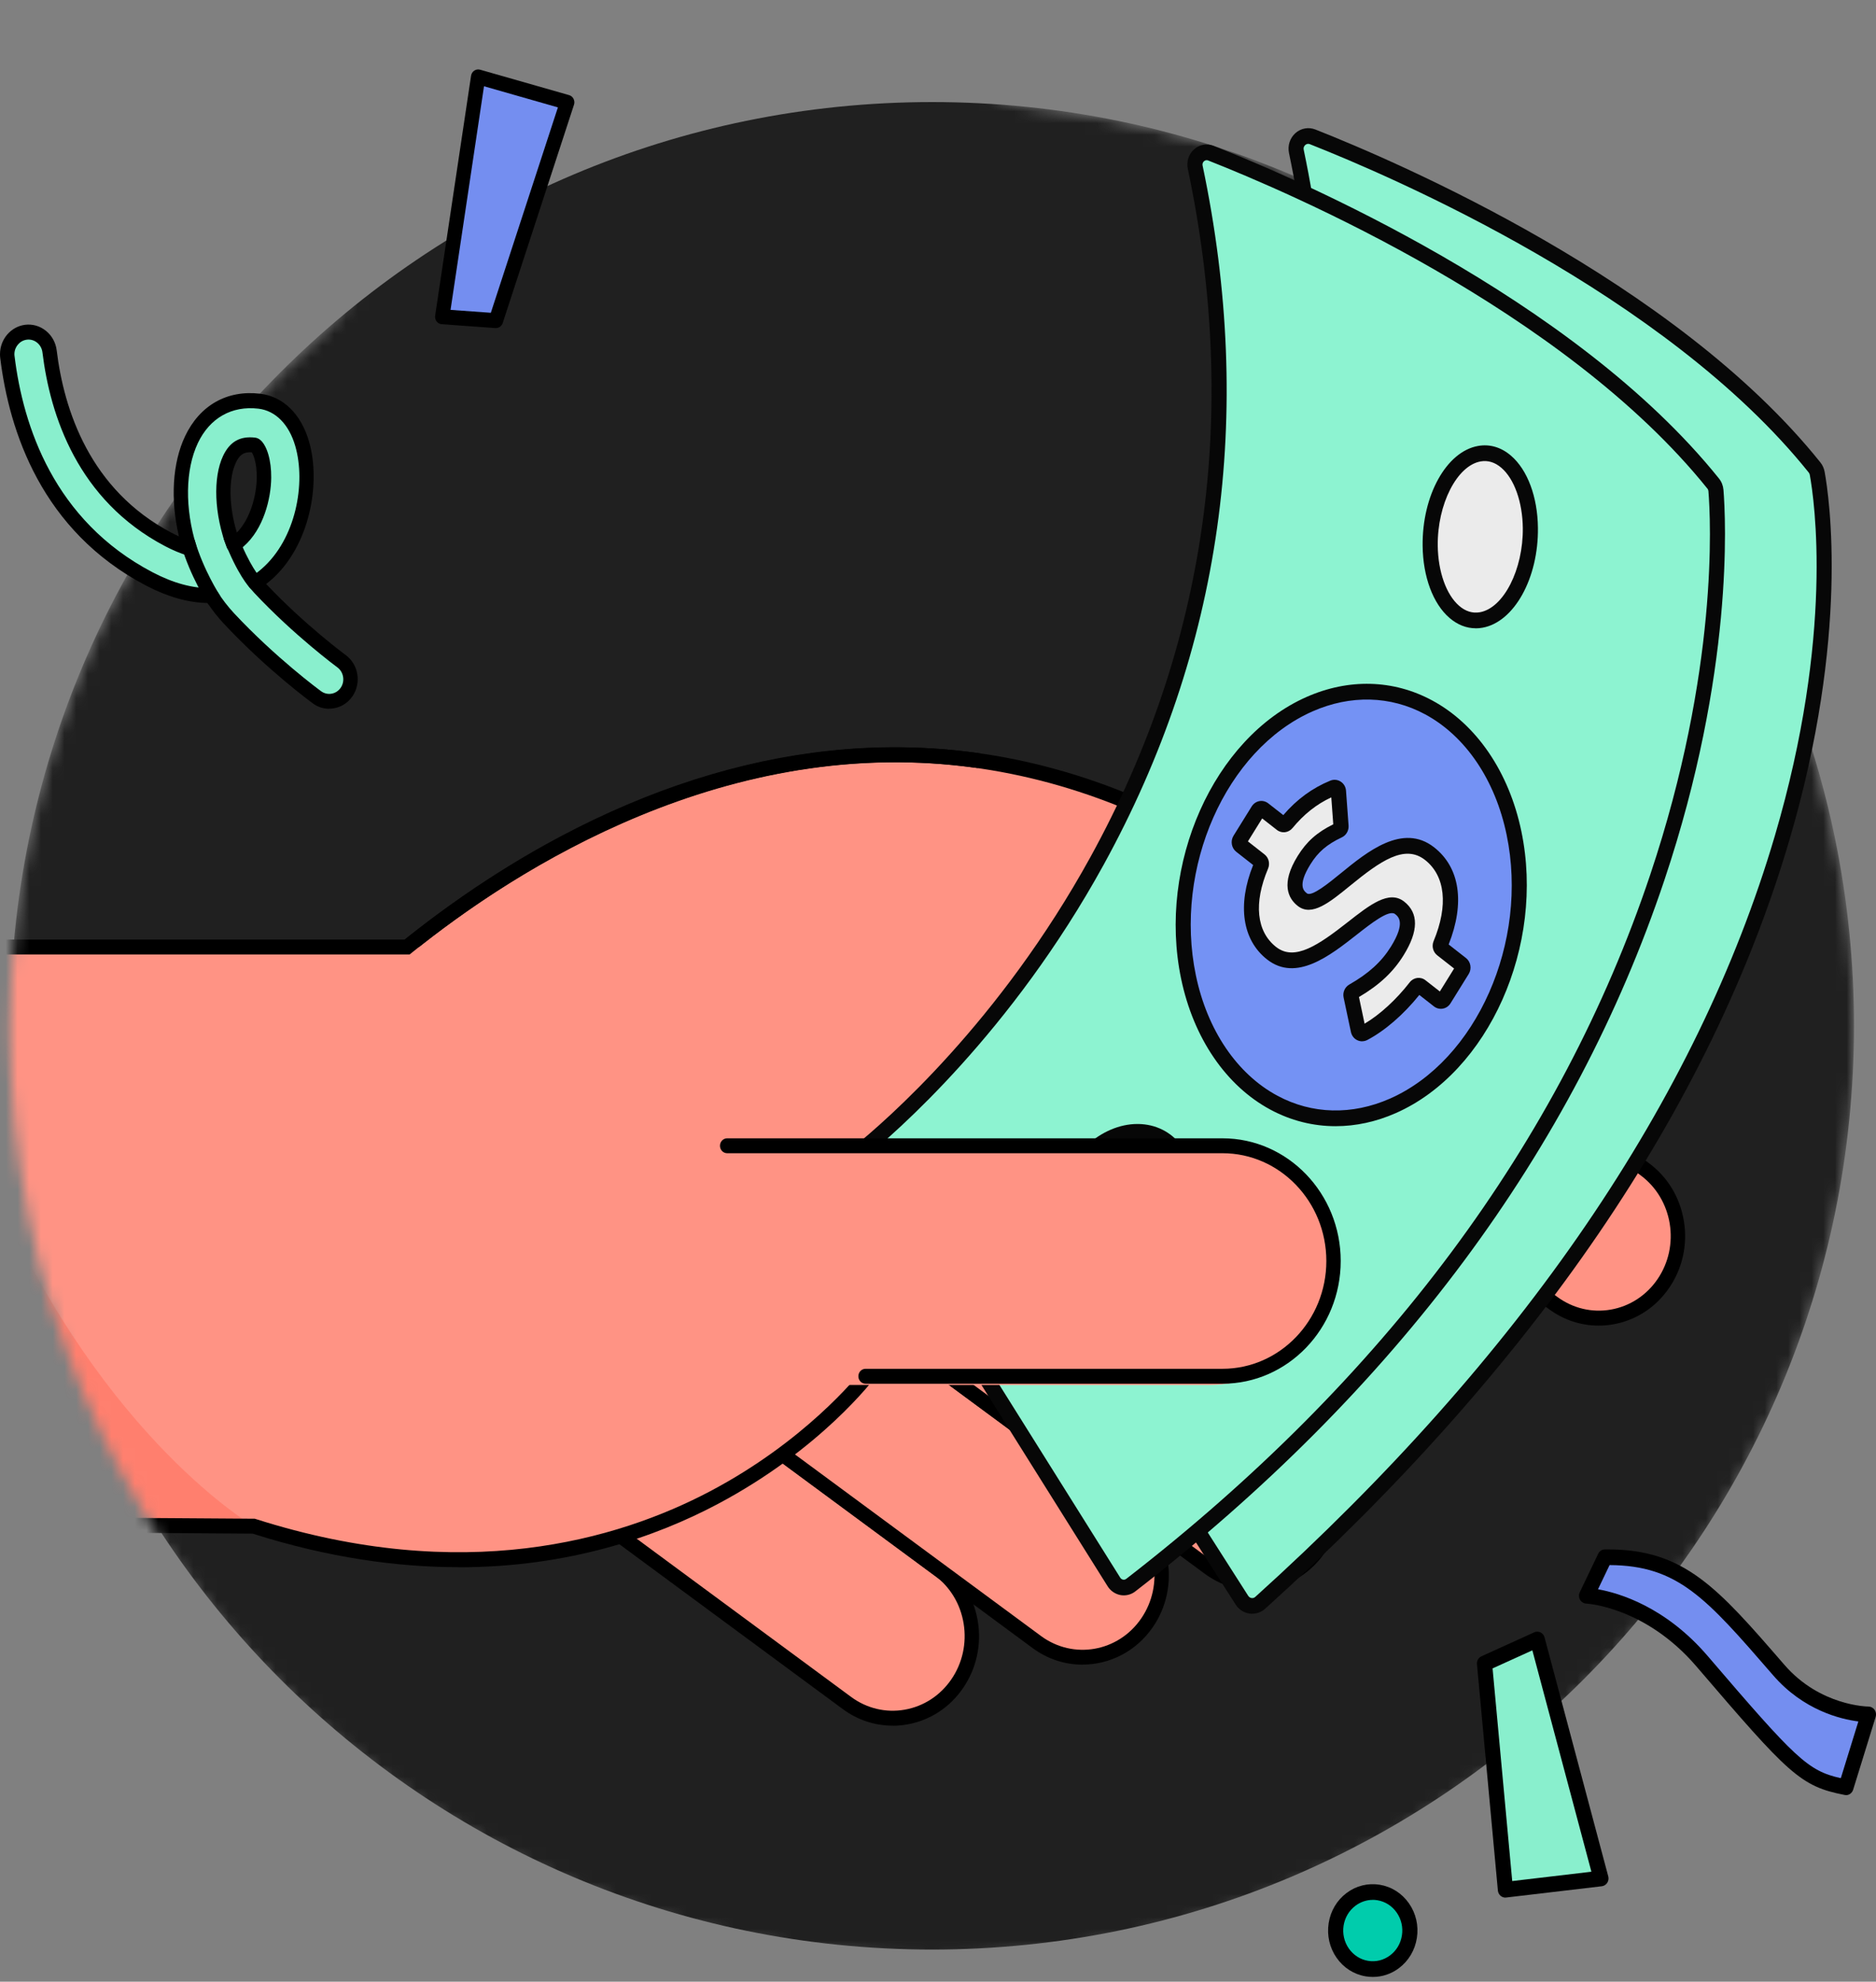 <svg width="160" height="169" viewBox="0 0 160 169" fill="none" xmlns="http://www.w3.org/2000/svg">
<rect x="0" y="0" width="160" height="169" fill="#808080" stroke="none"/>
<mask id="mask0_1920_93217" style="mask-type:luminance" maskUnits="userSpaceOnUse" x="0" y="0" width="159" height="167">
<path d="M158.118 87.842C158.118 131.55 122.916 166.981 79.491 166.981C36.066 166.981 0.863 131.55 0.863 87.842C0.863 64.252 11.118 43.073 27.385 28.574C34.252 22.454 35.333 5.339 44.023 1.921C52.714 -1.498 67.037 4.87 77.132 4.87C79.846 4.87 84.888 8.842 87.531 9.112C127.18 13.165 158.12 46.867 158.12 87.842H158.118Z" fill="white"/>
</mask>
<g mask="url(#mask0_1920_93217)">
<path d="M79.495 166.257C122.92 166.257 158.122 130.987 158.122 87.48C158.122 43.973 122.92 8.704 79.495 8.704C36.07 8.704 0.867 43.973 0.867 87.48C0.867 130.987 36.07 166.257 79.495 166.257Z" fill="#202020"/>
<path d="M98.479 106.611C98.479 106.594 98.436 97.082 97.098 87.387C96.763 84.963 96.347 82.527 95.829 80.221C95.05 76.762 94.048 73.601 92.713 71.194C92.044 69.99 91.291 68.974 90.416 68.21C89.98 67.828 89.51 67.512 89.01 67.275C88.51 67.038 87.975 66.88 87.418 66.818C87.052 66.778 86.724 67.043 86.684 67.409C86.644 67.777 86.907 68.107 87.271 68.148C87.814 68.209 88.322 68.388 88.816 68.686C89.743 69.24 90.616 70.23 91.397 71.574C92.081 72.748 92.695 74.182 93.235 75.789C94.181 78.603 94.906 81.947 95.453 85.37C96.274 90.507 96.698 95.824 96.917 99.854C97.027 101.868 97.084 103.561 97.115 104.75C97.13 105.344 97.138 105.812 97.143 106.131C97.144 106.29 97.146 106.413 97.147 106.494V106.617C97.149 106.987 97.448 107.285 97.815 107.283C98.182 107.282 98.478 106.981 98.476 106.611H98.479Z" fill="#1F1F1F"/>
<path d="M55.22 117.108C55.22 117.108 55.215 117.093 55.208 117.058C55.079 116.541 53.967 112.05 52.889 106.415C52.35 103.598 51.819 100.496 51.424 97.465C51.029 94.435 50.77 91.476 50.77 88.957C50.77 87.799 50.825 86.734 50.944 85.805C51.061 84.876 51.246 84.081 51.487 83.468C51.498 83.442 51.5 83.437 51.508 83.41L51.224 83.326L51.508 83.413C51.512 83.404 52.533 80.01 57.449 74.925C57.704 74.66 57.7 74.236 57.436 73.979C57.173 73.722 56.752 73.727 56.496 73.992C51.356 79.306 50.261 82.932 50.233 83.031L50.871 83.222L50.253 82.975C49.953 83.738 49.754 84.631 49.626 85.636C49.497 86.642 49.441 87.758 49.441 88.958C49.441 91.652 49.725 94.768 50.146 97.937C51.411 107.442 53.93 117.425 53.933 117.439C54.023 117.797 54.385 118.014 54.741 117.922C55.098 117.832 55.313 117.467 55.221 117.108H55.22Z" fill="#1F1F1F"/>
<path d="M132.446 111.107C135.482 113.347 139.693 112.609 141.851 109.459C144.009 106.308 143.297 101.938 140.261 99.697L112.595 79.281C109.559 77.041 105.349 77.779 103.191 80.93C101.033 84.08 101.745 88.45 104.781 90.691L132.446 111.107Z" fill="#FF9384"/>
<path d="M136.345 113.048C134.829 113.048 133.356 112.565 132.099 111.635L104.427 91.22C101.123 88.782 100.343 84.004 102.695 80.571C103.832 78.907 105.526 77.806 107.465 77.464C109.401 77.123 111.35 77.588 112.954 78.769L140.622 99.184C142.225 100.364 143.286 102.123 143.615 104.136C143.944 106.148 143.496 108.168 142.358 109.832C141.221 111.496 139.527 112.597 137.588 112.939C137.175 113.012 136.758 113.048 136.345 113.048ZM108.704 78.627C108.361 78.627 108.015 78.656 107.668 78.718C106.055 79.001 104.641 79.92 103.692 81.305C101.732 84.164 102.383 88.146 105.138 90.177L132.81 110.592C134.143 111.576 135.771 111.965 137.385 111.682C138.998 111.398 140.412 110.479 141.361 109.095C143.321 106.236 142.67 102.254 139.915 100.223L112.247 79.808C111.196 79.034 109.968 78.631 108.708 78.631L108.704 78.627Z" fill="black"/>
<path d="M26.878 87.97C26.878 87.97 59.535 51.365 98.306 69.317L103.846 111.727L40.102 120.926L5.055 104.512L26.878 87.97Z" fill="#FF9384"/>
<path d="M40.019 121.583L39.858 121.507L3.852 104.642L26.477 87.489C27.135 86.766 35.3 77.97 47.779 71.344C55.402 67.296 63.123 64.833 70.733 64.023C80.256 63.009 89.619 64.593 98.562 68.731L98.874 68.876L104.544 112.268L40.019 121.58V121.583ZM6.274 104.384L40.201 120.275L103.168 111.189L97.754 69.756C89.112 65.817 80.071 64.313 70.883 65.291C63.431 66.083 55.857 68.495 48.373 72.463C35.598 79.235 27.415 88.314 27.334 88.405L27.247 88.485L6.274 104.384Z" fill="black"/>
<path d="M72.228 145.219C75.264 147.46 79.474 146.722 81.632 143.571C83.79 140.421 83.078 136.05 80.042 133.81L52.376 113.394C49.34 111.154 45.13 111.891 42.972 115.042C40.814 118.193 41.526 122.563 44.562 124.803L72.228 145.219Z" fill="#FF9384"/>
<path d="M76.126 147.163C74.61 147.163 73.14 146.68 71.88 145.75L44.211 125.335C42.608 124.154 41.548 122.396 41.219 120.383C40.89 118.37 41.338 116.35 42.475 114.686C44.827 111.256 49.426 110.446 52.731 112.887L80.403 133.306C82.006 134.487 83.066 136.245 83.395 138.258C83.724 140.271 83.276 142.291 82.139 143.955C81.001 145.619 79.307 146.72 77.368 147.061C76.955 147.134 76.539 147.17 76.126 147.17V147.163ZM43.473 115.423C41.513 118.283 42.164 122.265 44.918 124.296L72.587 144.711C73.921 145.695 75.548 146.084 77.162 145.801C78.775 145.517 80.189 144.598 81.138 143.214C82.086 141.83 82.457 140.144 82.188 138.465C81.918 136.787 81.029 135.322 79.696 134.338L52.024 113.919C49.269 111.888 45.433 112.56 43.476 115.42L43.473 115.423Z" fill="black"/>
<path d="M88.427 140.025C91.463 142.265 95.673 141.527 97.831 138.377C99.989 135.226 99.277 130.856 96.241 128.616L68.575 108.2C65.539 105.959 61.329 106.697 59.171 109.848C57.013 112.998 57.725 117.369 60.761 119.609L88.427 140.025Z" fill="#FF9384"/>
<path d="M92.328 141.961C90.854 141.961 89.367 141.503 88.075 140.551L60.407 120.133C58.803 118.952 57.743 117.193 57.414 115.181C57.085 113.168 57.533 111.148 58.67 109.484C61.019 106.054 65.622 105.244 68.926 107.685L96.598 128.104C99.902 130.542 100.683 135.319 98.331 138.749C96.899 140.842 94.627 141.957 92.324 141.957L92.328 141.961ZM59.672 110.225C58.723 111.609 58.352 113.295 58.625 114.974C58.898 116.648 59.783 118.116 61.117 119.101L88.786 139.519C91.544 141.554 95.377 140.878 97.333 138.019C99.293 135.16 98.642 131.178 95.888 129.147L68.215 108.728C65.461 106.697 61.625 107.369 59.668 110.229L59.672 110.225Z" fill="black"/>
<path d="M103.091 133.667C106.127 135.908 110.337 135.17 112.495 132.019C114.653 128.869 113.941 124.498 110.905 122.258L83.24 101.842C80.204 99.602 75.993 100.34 73.835 103.49C71.677 106.641 72.389 111.011 75.425 113.252L103.091 133.667Z" fill="#FF9384"/>
<path d="M106.985 135.613C105.469 135.613 103.996 135.13 102.739 134.2L75.071 113.785C73.468 112.604 72.407 110.846 72.078 108.833C71.749 106.82 72.197 104.8 73.335 103.136C74.472 101.472 76.166 100.371 78.105 100.03C80.041 99.688 81.99 100.153 83.594 101.334L111.266 121.749C114.57 124.187 115.35 128.965 112.998 132.398C111.861 134.062 110.167 135.163 108.228 135.504C107.815 135.577 107.398 135.613 106.985 135.613ZM79.344 101.192C79.001 101.192 78.655 101.222 78.308 101.283C76.695 101.567 75.281 102.486 74.332 103.87C73.383 105.254 73.013 106.94 73.282 108.619C73.555 110.294 74.441 111.761 75.774 112.746L103.443 133.161C104.776 134.146 106.404 134.534 108.018 134.251C109.631 133.968 111.045 133.048 111.994 131.664C113.954 128.805 113.303 124.823 110.548 122.792L82.876 102.377C81.826 101.603 80.597 101.2 79.337 101.2L79.344 101.192Z" fill="black"/>
<path d="M74.216 116.985C74.216 116.985 54.912 141.677 21.643 130.156L11.566 98.111L76.249 109.087L74.216 116.989V116.985Z" fill="#FF9384"/>
<path d="M-0.211 80.76V130.008H47.899L36.614 80.76H-0.211Z" fill="#FF9384"/>
<path d="M21.648 130.16C21.648 130.16 8.953 122.784 -0.211 102.1C-0.211 102.1 -0.211 119.696 -0.211 130.007L21.648 130.16Z" fill="#FF7F6E"/>
<path d="M39.123 133.648C33.873 133.648 28.003 132.838 21.552 130.789L-0.219 130.636L-0.212 129.365L21.738 129.517L21.825 129.546C39.477 135.171 52.644 131.356 60.579 127.167C68.594 122.934 73.043 117.481 73.662 116.692L73.995 115.395L103.158 111.188L101.356 98.334L102.567 98.152L104.544 112.274L74.965 116.543L74.775 117.277L74.702 117.379C74.516 117.63 70.026 123.595 61.184 128.278C55.962 131.043 48.538 133.656 39.119 133.656L39.123 133.648Z" fill="black"/>
<path d="M34.941 81.394H-0.211V80.122H34.521C43.65 72.805 62.015 61.164 83.565 64.241L83.397 65.502C62.162 62.468 44.024 74.073 35.106 81.259L34.941 81.394Z" fill="black"/>
</g>
<path d="M42.29 27.342L37.715 27.015L40.778 6.552L48.37 8.725L42.29 27.342Z" fill="#748EF0"/>
<path d="M42.29 27.979C42.29 27.979 42.262 27.979 42.248 27.979L37.677 27.648C37.505 27.637 37.348 27.55 37.239 27.412C37.134 27.274 37.085 27.092 37.113 26.918L40.176 6.459C40.204 6.281 40.302 6.121 40.449 6.023C40.596 5.925 40.775 5.896 40.946 5.943L48.538 8.112C48.699 8.159 48.839 8.272 48.916 8.428C48.993 8.584 49.011 8.766 48.955 8.929L42.875 27.547C42.791 27.805 42.556 27.979 42.294 27.979H42.29ZM38.426 26.427L41.863 26.674L47.583 9.158L41.279 7.356L38.426 26.427Z" fill="black"/>
<path d="M0.605 30.179C0.616 29.253 1.281 28.453 2.191 28.337C3.185 28.206 4.092 28.936 4.218 29.968C4.855 35.193 7.13 42.22 14.354 46.013C14.992 46.347 15.594 46.598 16.164 46.769C15.156 43.51 15.125 40.018 16.325 37.493C17.456 35.109 19.563 33.914 22.104 34.219C23.823 34.426 25.16 35.752 25.769 37.864C26.732 41.195 25.846 46.271 22.703 49.003C22.44 49.232 22.125 49.472 21.754 49.701C21.873 49.843 21.992 49.981 22.118 50.115C25.457 53.694 29.087 56.368 29.122 56.394C29.938 56.993 30.134 58.166 29.556 59.017C28.979 59.863 27.848 60.067 27.032 59.467C26.875 59.351 23.102 56.572 19.517 52.735C18.968 52.146 18.467 51.492 18.019 50.791C16.549 50.82 14.785 50.453 12.723 49.37C4.081 44.832 1.376 36.574 0.626 30.441C0.616 30.353 0.612 30.266 0.612 30.183L0.605 30.179ZM22.51 40.73C22.517 40.08 22.444 39.466 22.293 38.939C22.115 38.318 21.852 37.972 21.688 37.954C20.662 37.831 20.032 38.191 19.573 39.153C18.775 40.839 18.887 43.775 19.906 46.464C20.067 46.362 20.224 46.246 20.372 46.115C21.775 44.894 22.489 42.656 22.51 40.734V40.73Z" fill="#89EFCD"/>
<path d="M28.073 60.444C27.59 60.444 27.104 60.296 26.68 59.983C26.519 59.867 22.707 57.062 19.077 53.171C18.584 52.644 18.122 52.055 17.695 51.423C16.036 51.394 14.275 50.892 12.444 49.933C3.564 45.272 0.785 36.803 0.018 30.517C0.004 30.401 -0.003 30.284 0.001 30.172C0.015 28.922 0.925 27.861 2.122 27.701C2.763 27.617 3.4 27.796 3.914 28.21C4.425 28.62 4.754 29.216 4.835 29.881C5.454 34.953 7.656 41.773 14.639 45.439C14.849 45.548 15.056 45.65 15.259 45.74C14.524 42.598 14.702 39.477 15.784 37.202C17.037 34.561 19.368 33.242 22.182 33.576C24.156 33.812 25.679 35.302 26.361 37.667C27.38 41.195 26.438 46.58 23.103 49.475C22.973 49.588 22.837 49.697 22.7 49.803C25.969 53.272 29.449 55.837 29.484 55.863C30.576 56.666 30.835 58.239 30.065 59.373C29.592 60.067 28.843 60.437 28.08 60.437L28.073 60.444ZM18.017 50.155C18.22 50.155 18.412 50.26 18.528 50.438C18.962 51.118 19.445 51.739 19.956 52.291C23.509 56.095 27.23 58.835 27.387 58.948C27.926 59.344 28.679 59.209 29.06 58.65C29.442 58.09 29.312 57.309 28.773 56.913C28.738 56.888 25.056 54.166 21.682 50.558C21.549 50.413 21.419 50.268 21.293 50.115C21.174 49.973 21.125 49.784 21.153 49.599C21.181 49.414 21.29 49.25 21.444 49.156C21.748 48.967 22.042 48.752 22.315 48.513C25.262 45.951 26.092 41.177 25.185 38.045C24.65 36.188 23.502 35.026 22.039 34.851C19.77 34.583 17.891 35.647 16.879 37.776C15.798 40.054 15.752 43.343 16.753 46.576C16.823 46.801 16.767 47.045 16.61 47.212C16.452 47.379 16.218 47.444 16.001 47.379C15.395 47.197 14.751 46.929 14.086 46.58C6.623 42.663 4.275 35.429 3.62 30.048C3.578 29.718 3.417 29.423 3.165 29.22C2.913 29.016 2.598 28.925 2.28 28.969C1.688 29.045 1.236 29.572 1.229 30.186C1.229 30.244 1.229 30.302 1.24 30.361C1.968 36.334 4.604 44.389 13.004 48.8C14.775 49.73 16.445 50.184 18.013 50.155C18.017 50.155 18.02 50.155 18.024 50.155H18.017ZM19.91 47.099C19.844 47.099 19.781 47.088 19.718 47.067C19.546 47.008 19.41 46.87 19.343 46.696C18.272 43.877 18.146 40.734 19.028 38.873C19.602 37.664 20.474 37.169 21.762 37.322C22.399 37.398 22.739 38.252 22.886 38.757C23.054 39.342 23.138 40.011 23.131 40.741C23.113 42.518 22.483 45.119 20.775 46.602C20.604 46.751 20.422 46.885 20.236 47.005C20.138 47.067 20.026 47.099 19.914 47.099H19.91ZM21.321 38.568C20.75 38.568 20.418 38.819 20.124 39.437C19.473 40.806 19.518 43.175 20.201 45.421C21.349 44.251 21.881 42.256 21.899 40.727C21.906 40.134 21.839 39.578 21.706 39.124C21.622 38.837 21.531 38.663 21.475 38.576C21.423 38.572 21.37 38.568 21.317 38.568H21.321Z" fill="black"/>
<path d="M21.749 50.326C21.595 50.326 21.437 50.265 21.318 50.141C21.276 50.097 20.24 49.007 19.099 46.006C18.973 45.679 19.127 45.308 19.442 45.181C19.757 45.05 20.114 45.21 20.236 45.537C21.269 48.252 22.176 49.233 22.186 49.24C22.421 49.491 22.421 49.89 22.179 50.137C22.06 50.261 21.903 50.323 21.749 50.323V50.326Z" fill="black"/>
<path d="M18.216 51.722C18.02 51.722 17.828 51.623 17.709 51.442C17.649 51.351 16.242 49.181 15.437 46.453C15.339 46.118 15.521 45.762 15.843 45.657C16.165 45.555 16.508 45.744 16.61 46.078C17.362 48.626 18.71 50.704 18.724 50.726C18.913 51.017 18.84 51.413 18.563 51.609C18.458 51.682 18.339 51.718 18.22 51.718L18.216 51.722Z" fill="black"/>
<path d="M117.083 167.922C118.831 167.922 120.248 166.451 120.248 164.637C120.248 162.822 118.831 161.351 117.083 161.351C115.335 161.351 113.918 162.822 113.918 164.637C113.918 166.451 115.335 167.922 117.083 167.922Z" fill="#00CCAC"/>
<path d="M117.091 168.592C116.888 168.592 116.682 168.577 116.475 168.542C115.469 168.374 114.589 167.812 113.992 166.955C113.395 166.098 113.159 165.054 113.318 164.01C113.48 162.966 114.021 162.052 114.847 161.432C115.672 160.812 116.678 160.568 117.684 160.732C118.69 160.9 119.571 161.463 120.168 162.319C120.765 163.176 121.004 164.22 120.842 165.264C120.68 166.309 120.138 167.223 119.313 167.842C118.657 168.336 117.883 168.592 117.091 168.592ZM117.076 162.021C116.553 162.021 116.041 162.193 115.606 162.518C115.06 162.927 114.699 163.532 114.592 164.22C114.486 164.909 114.644 165.601 115.038 166.167C115.433 166.733 116.015 167.108 116.678 167.219C117.345 167.33 118.008 167.165 118.554 166.756C119.099 166.347 119.46 165.743 119.567 165.05C119.674 164.362 119.515 163.669 119.121 163.103C118.727 162.537 118.145 162.162 117.478 162.052C117.341 162.029 117.205 162.017 117.072 162.017L117.076 162.021Z" fill="black"/>
<path d="M136.882 132.8L135.312 136.081C135.312 136.081 140.555 136.284 145.164 141.669C153.037 150.862 153.911 151.727 157.44 152.411L159.363 146.193C159.363 146.193 155.012 146.223 151.718 142.426C145.923 135.741 143.329 132.708 136.886 132.8H136.882Z" fill="#748EF0"/>
<path d="M157.442 153.083C157.402 153.083 157.365 153.083 157.324 153.072C153.544 152.338 152.553 151.301 144.687 142.115C140.333 137.029 135.34 136.754 135.289 136.754C135.071 136.742 134.872 136.62 134.758 136.425C134.648 136.23 134.637 135.989 134.736 135.786L136.306 132.505C136.412 132.279 136.634 132.138 136.873 132.134C136.969 132.134 137.061 132.134 137.157 132.134C143.659 132.134 146.504 135.419 152.096 141.871L152.196 141.985C155.239 145.496 159.303 145.534 159.358 145.534C159.564 145.534 159.756 145.638 159.878 145.81C159.999 145.982 160.036 146.207 159.973 146.41L158.05 152.628C157.962 152.908 157.711 153.091 157.435 153.091L157.442 153.083ZM136.295 135.534C138.078 135.851 142.038 137.014 145.645 141.224C153.139 149.974 154.174 151.014 157 151.642L158.496 146.804C156.989 146.613 153.821 145.859 151.234 142.876L151.135 142.762C145.509 136.272 143.107 133.503 137.278 133.469L136.291 135.53L136.295 135.534Z" fill="black"/>
<path d="M131.615 140.066L127.113 142.112L128.896 161.406L137.05 160.446L131.615 140.066Z" fill="#89EFCD"/>
<path d="M128.392 161.827C128.245 161.827 128.101 161.773 127.987 161.678C127.85 161.563 127.766 161.398 127.751 161.223L125.968 141.925C125.942 141.638 126.097 141.363 126.351 141.248L130.853 139.202C131.022 139.126 131.221 139.126 131.387 139.21C131.557 139.294 131.682 139.447 131.73 139.634L137.164 160.014C137.216 160.201 137.183 160.404 137.076 160.569C136.969 160.729 136.803 160.836 136.615 160.859L128.462 161.819C128.436 161.819 128.414 161.823 128.388 161.823L128.392 161.827ZM127.298 142.281L128.974 160.416L135.727 159.62L130.691 140.74L127.298 142.281Z" fill="black"/>
<path d="M105.927 136.471L81.6 98.367C81.298 97.896 81.398 97.265 81.825 96.917C87.388 92.42 121.032 62.836 110.561 12.916C110.384 12.078 111.173 11.367 111.943 11.673C118.659 14.323 142.414 24.468 154.756 39.872C154.87 40.017 154.948 40.186 154.981 40.369C155.692 44.255 162.102 87.372 107.478 136.692C107.002 137.121 106.269 137.018 105.923 136.475L105.927 136.471Z" fill="#8DF3D1"/>
<path d="M106.797 137.622C106.72 137.622 106.646 137.618 106.569 137.606C106.086 137.537 105.655 137.258 105.386 136.838L81.06 98.734C80.577 97.976 80.736 96.944 81.428 96.386C84.217 94.129 93.921 85.674 101.647 71.613C111.524 53.631 114.313 33.925 109.936 13.053C109.803 12.422 110.013 11.772 110.485 11.351C110.953 10.934 111.601 10.816 112.18 11.042C119.154 13.791 142.868 23.967 155.258 39.436C155.442 39.662 155.564 39.941 155.619 40.235C156.017 42.423 157.752 54.209 152.602 71.681C145.9 94.424 130.862 116.462 107.906 137.189C107.597 137.469 107.202 137.618 106.801 137.618L106.797 137.622ZM106.466 136.1C106.55 136.233 106.679 136.272 106.746 136.279C106.812 136.291 106.941 136.291 107.059 136.184C129.83 115.625 144.736 93.793 151.368 71.295C156.43 54.121 154.742 42.622 154.352 40.492C154.337 40.419 154.308 40.354 154.263 40.297C142.073 25.08 118.616 15.019 111.715 12.296C111.52 12.219 111.373 12.319 111.321 12.368C111.266 12.418 111.144 12.552 111.192 12.774C115.639 33.983 112.802 54.002 102.763 72.282C94.923 86.558 85.057 95.15 82.22 97.445C82.058 97.575 82.021 97.82 82.135 97.996L106.462 136.1H106.466Z" fill="#070707"/>
<path d="M95.001 134.911L72.956 99.747C72.672 99.292 72.768 98.688 73.18 98.355C78.651 93.942 112.468 64.313 101.935 14.258C101.765 13.451 102.521 12.767 103.265 13.061C109.885 15.665 133.725 25.815 146.115 41.249C146.248 41.413 146.329 41.616 146.343 41.834C146.704 46.278 149.283 94.264 96.442 135.182C95.978 135.542 95.314 135.419 94.998 134.914L95.001 134.911Z" fill="#8DF3D1"/>
<path d="M95.847 136.052C95.751 136.052 95.655 136.045 95.559 136.026C95.113 135.941 94.712 135.67 94.465 135.272L72.419 100.109C71.948 99.359 72.106 98.377 72.787 97.826C75.573 95.577 85.266 87.149 93.002 73.087C102.916 55.068 105.713 35.32 101.306 14.398C101.177 13.782 101.38 13.143 101.841 12.734C102.297 12.325 102.931 12.21 103.498 12.432C110.472 15.178 134.191 25.339 146.614 40.815C146.831 41.087 146.96 41.416 146.99 41.771C147.188 44.223 147.885 57.34 141.957 75.042C134.239 98.086 119.056 118.499 96.83 135.712C96.546 135.934 96.196 136.052 95.843 136.052H95.847ZM102.913 13.66C102.802 13.66 102.721 13.717 102.684 13.752C102.636 13.794 102.526 13.92 102.566 14.115C107.039 35.373 104.198 55.439 94.122 73.757C86.271 88.028 76.413 96.598 73.58 98.885C73.432 99.004 73.395 99.218 73.499 99.382L95.544 134.546C95.618 134.664 95.725 134.699 95.784 134.71C95.843 134.722 95.953 134.725 96.06 134.641C118.076 117.593 133.108 97.394 140.741 74.606C146.584 57.16 145.903 44.288 145.707 41.886C145.7 41.806 145.674 41.733 145.626 41.676C133.402 26.448 109.942 16.402 103.045 13.687C103.001 13.667 102.957 13.66 102.916 13.66H102.913Z" fill="#070707"/>
<path d="M129.08 80.32C131.162 70.424 126.66 60.999 119.025 59.268C111.39 57.537 103.512 64.156 101.43 74.052C99.348 83.948 103.85 93.374 111.485 95.105C119.12 96.836 126.998 90.216 129.08 80.32Z" fill="#7492F4"/>
<path d="M113.91 96.041C111.987 96.041 110.101 95.571 108.351 94.63C104.56 92.592 101.782 88.515 100.732 83.452C98.71 73.712 103.51 62.939 111.434 59.436C115.034 57.846 118.832 57.949 122.137 59.727C125.928 61.765 128.706 65.842 129.756 70.905C131.778 80.645 126.978 91.422 119.053 94.921C117.359 95.67 115.62 96.041 113.91 96.041ZM111.939 60.668C104.556 63.93 100.091 74.026 101.992 83.169C102.961 87.842 105.496 91.586 108.944 93.441C111.899 95.032 115.31 95.116 118.548 93.689C125.931 90.427 130.397 80.332 128.496 71.188C127.527 66.515 124.992 62.771 121.544 60.916C118.589 59.325 115.178 59.241 111.939 60.668Z" fill="#070707"/>
<path d="M99.792 105.357C101.77 102.567 101.629 98.973 99.477 97.329C97.325 95.685 93.977 96.614 91.999 99.404C90.021 102.194 90.162 105.788 92.314 107.432C94.466 109.076 97.814 108.147 99.792 105.357Z" fill="#EBEBEB"/>
<path d="M94.793 108.917C94.764 108.917 94.731 108.917 94.701 108.917C93.235 108.891 91.945 108.252 91.072 107.112C90.081 105.823 89.731 104.018 90.111 102.156C90.818 98.66 93.898 95.853 97.008 95.853C97.037 95.853 97.07 95.853 97.1 95.853C98.566 95.88 99.852 96.519 100.725 97.654C101.716 98.943 102.066 100.748 101.69 102.615C100.983 106.11 97.903 108.917 94.793 108.917ZM97.004 97.192C94.477 97.192 91.96 99.525 91.374 102.431C91.076 103.904 91.334 105.303 92.082 106.278C92.712 107.097 93.647 107.56 94.723 107.579C97.269 107.621 99.834 105.273 100.427 102.339C100.725 100.867 100.467 99.467 99.716 98.492C99.086 97.674 98.15 97.211 97.074 97.192C97.048 97.192 97.026 97.192 97 97.192H97.004Z" fill="#070707"/>
<path d="M130.488 46.175C130.824 42.243 129.201 38.881 126.864 38.666C124.527 38.451 122.361 41.465 122.025 45.397C121.69 49.329 123.312 52.691 125.649 52.906C127.986 53.12 130.153 50.107 130.488 46.175Z" fill="#EBEBEB"/>
<path d="M125.865 53.58C125.065 53.58 124.299 53.278 123.621 52.693C122.217 51.481 121.362 49.186 121.333 46.551C121.281 42.256 123.359 38.512 126.056 38.031C127.062 37.851 128.038 38.141 128.878 38.868C130.282 40.08 131.137 42.375 131.166 45.01C131.218 49.305 129.14 53.049 126.443 53.531C126.248 53.565 126.056 53.584 125.865 53.584V53.58ZM126.277 39.35C124.255 39.713 122.582 43.002 122.622 46.536C122.648 48.75 123.348 50.716 124.446 51.664C124.995 52.139 125.592 52.322 126.222 52.211C128.245 51.848 129.917 48.559 129.877 45.025C129.851 42.811 129.151 40.845 128.053 39.897C127.504 39.423 126.907 39.239 126.274 39.35H126.277Z" fill="#070707"/>
<path d="M107.288 69.133L105.733 71.638C105.637 71.791 105.674 71.993 105.814 72.1L107.457 73.385C107.582 73.481 107.623 73.653 107.56 73.802C106.216 76.976 106.51 79.764 108.452 81.286C112.125 84.158 117.272 75.775 119.368 77.412C120.293 78.135 120.281 79.301 119.169 81.095C118.277 82.529 117.069 83.592 115.393 84.548C115.264 84.621 115.194 84.774 115.227 84.923L115.85 87.86C115.897 88.082 116.133 88.196 116.328 88.093C117.931 87.255 119.556 85.722 120.742 84.192C120.856 84.047 121.055 84.02 121.202 84.131L122.691 85.297C122.846 85.42 123.067 85.378 123.17 85.21L124.724 82.705C124.82 82.552 124.783 82.349 124.643 82.242L122.971 80.934C122.849 80.839 122.809 80.666 122.868 80.521C124.312 77.045 123.829 74.292 121.925 72.8C118.034 69.756 113.016 78.246 111.079 76.728C110.165 76.013 110.283 74.877 111.226 73.355C112.003 72.104 112.906 71.408 114.177 70.808C114.306 70.747 114.383 70.613 114.376 70.468L114.159 67.496C114.14 67.263 113.912 67.118 113.698 67.202C112.331 67.76 111.001 68.651 109.749 70.181C109.634 70.322 109.436 70.349 109.296 70.238L107.774 69.049C107.619 68.927 107.398 68.969 107.295 69.137L107.288 69.133Z" fill="#EBEBEB"/>
<path d="M116.17 88.802C116.026 88.802 115.882 88.768 115.75 88.703C115.473 88.569 115.282 88.313 115.216 88.003L114.593 85.066C114.501 84.63 114.7 84.175 115.079 83.96C116.73 83.02 117.824 82.022 118.627 80.733C119.906 78.671 119.257 78.167 118.981 77.949C118.469 77.547 116.943 78.744 115.72 79.704C113.414 81.513 110.548 83.762 108.068 81.823C105.95 80.167 105.511 77.169 106.878 73.769L105.434 72.637C105.029 72.319 104.925 71.723 105.202 71.275L106.756 68.77C106.904 68.533 107.14 68.369 107.405 68.319C107.67 68.269 107.947 68.338 108.164 68.507L109.45 69.512C110.603 68.166 111.922 67.202 113.462 66.571C113.753 66.453 114.081 66.483 114.346 66.656C114.611 66.828 114.777 67.111 114.799 67.436L115.017 70.407C115.046 70.828 114.818 71.233 114.442 71.409C113.171 72.01 112.419 72.652 111.763 73.708C110.629 75.532 111.211 75.987 111.461 76.182C111.867 76.499 113.314 75.321 114.368 74.461C116.59 72.648 119.633 70.162 122.311 72.258C124.511 73.979 124.96 76.989 123.553 80.545L125.03 81.7C125.439 82.018 125.539 82.618 125.263 83.062L123.708 85.567C123.56 85.804 123.325 85.968 123.059 86.014C122.794 86.064 122.514 85.995 122.3 85.827L121.051 84.848C119.714 86.515 118.111 87.903 116.619 88.687C116.479 88.76 116.328 88.798 116.177 88.798L116.17 88.802ZM115.901 85.016L116.383 87.299C117.68 86.534 119.091 85.242 120.23 83.773C120.561 83.345 121.155 83.264 121.578 83.597L122.801 84.553L124.017 82.595L122.577 81.467C122.216 81.184 122.09 80.687 122.271 80.255C123.535 77.211 123.266 74.69 121.534 73.333C119.788 71.968 117.706 73.448 115.164 75.52C113.403 76.958 111.885 78.197 110.684 77.26C109.87 76.622 109.207 75.364 110.68 72.992C111.436 71.772 112.323 70.981 113.712 70.296L113.543 67.998C112.283 68.583 111.2 69.444 110.234 70.618C109.895 71.027 109.31 71.096 108.901 70.774L107.648 69.795L106.432 71.753L107.843 72.859C108.208 73.142 108.333 73.642 108.149 74.079C106.908 77.012 107.158 79.444 108.838 80.76C110.419 81.995 112.449 80.595 114.939 78.645C116.829 77.161 118.465 75.88 119.755 76.885C121.004 77.865 120.989 79.402 119.71 81.463C118.822 82.897 117.643 83.999 115.905 85.024L115.901 85.016Z" fill="#070707"/>
<path d="M53.594 98.076H103.049C109.171 98.076 114.133 102.561 114.133 108.093C114.133 113.626 109.171 118.11 103.049 118.11H67.41" fill="#FF9384"/>
<path d="M104.266 118.002H73.821C73.482 118.002 73.209 117.718 73.209 117.366C73.209 117.014 73.482 116.73 73.821 116.73H104.266C109.148 116.73 113.121 112.606 113.121 107.538C113.121 102.47 109.148 98.346 104.266 98.346H62.019C61.679 98.346 61.406 98.063 61.406 97.71C61.406 97.358 61.679 97.075 62.019 97.075H104.266C109.824 97.075 114.346 101.769 114.346 107.538C114.346 113.308 109.824 118.002 104.266 118.002Z" fill="black"/>
</svg>
